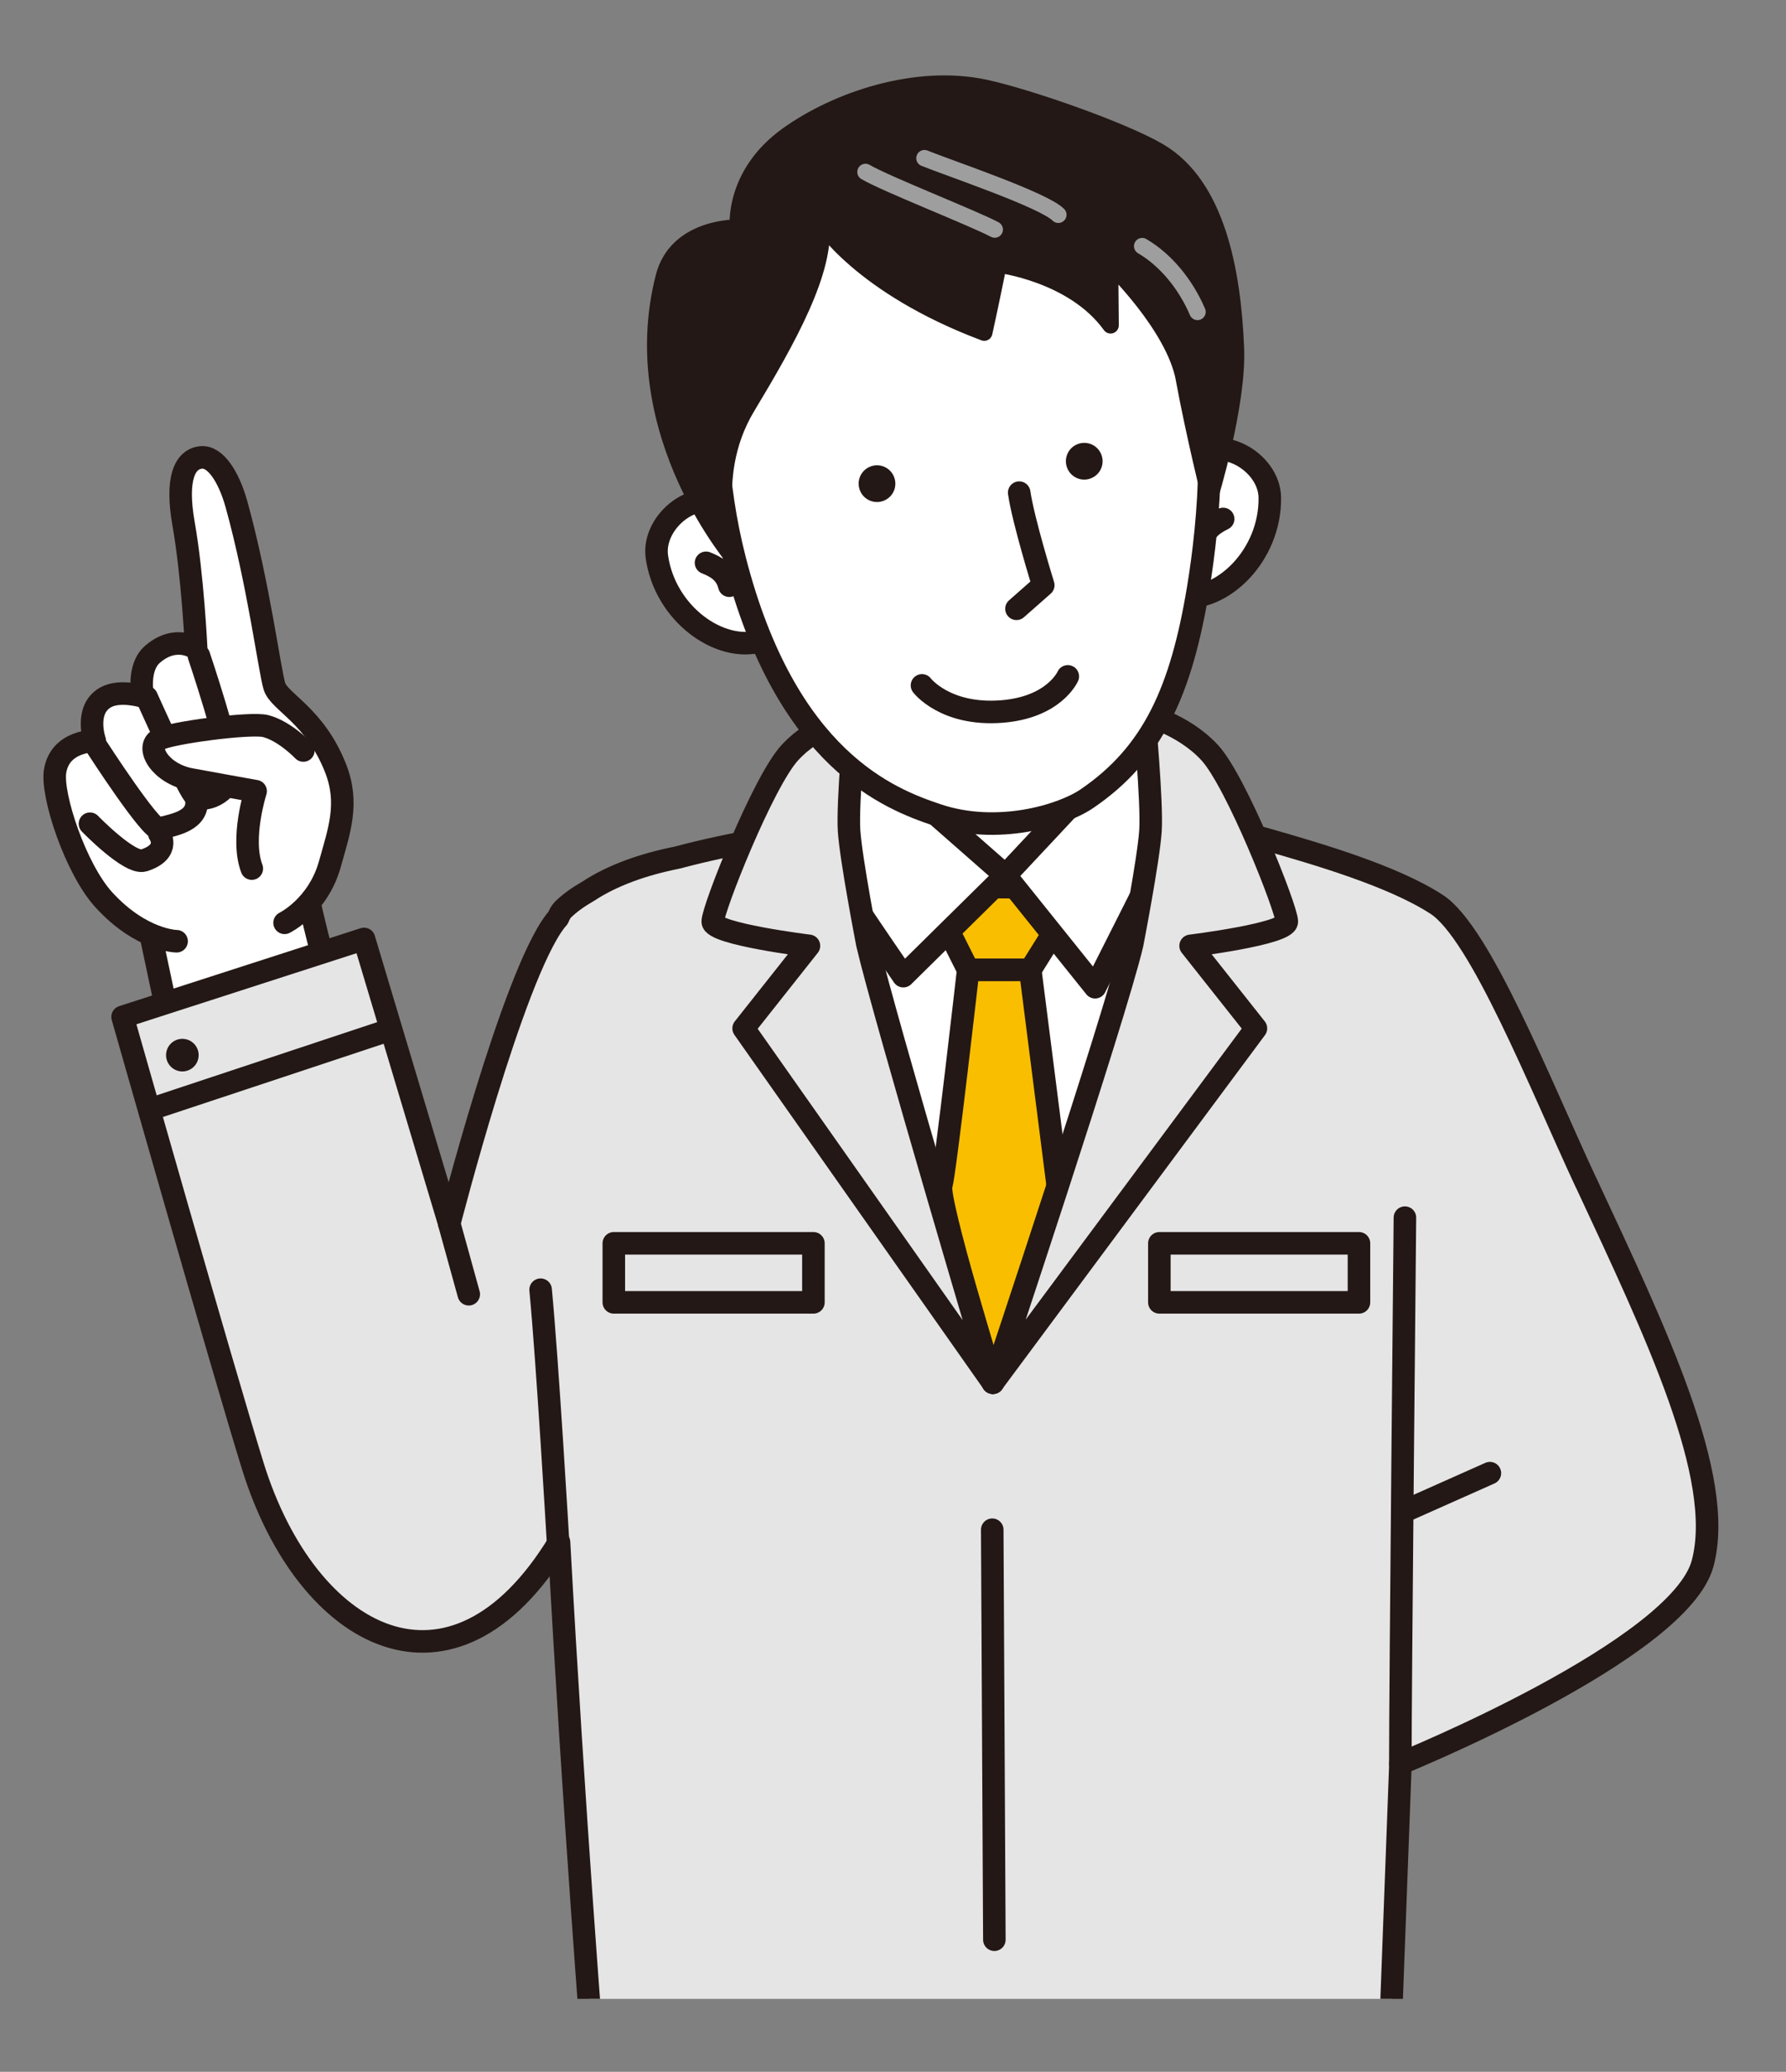 <?xml version="1.0" encoding="UTF-8"?><svg id="uuid-0b1ed916-a264-4944-a93e-82aefb495ca5" xmlns="http://www.w3.org/2000/svg" width="303.51" height="351.92" xmlns:xlink="http://www.w3.org/1999/xlink" viewBox="0 0 303.51 351.92"><rect x="0" y="0" width="303.51" height="351.92" fill="#808080" stroke="none"/><defs><style>.uuid-35ecbcc5-464a-4524-8fb7-eec89009ef52,.uuid-1ac139c9-1ad0-406d-9337-f26f2f99c129,.uuid-3dcb1fa1-ae9b-4511-b599-f3bbce94f6be{fill:#e5e5e6;}.uuid-fe255e04-b193-4a47-9ec2-b1a888670974,.uuid-47bc7bf7-9397-4ff5-9631-c9832bd3f6e7,.uuid-5beb94a0-4c57-46d2-b08e-6887927be8a7{fill:none;}.uuid-fe255e04-b193-4a47-9ec2-b1a888670974,.uuid-5beb94a0-4c57-46d2-b08e-6887927be8a7,.uuid-581caee2-3e6a-4c0a-af65-41f1b8220e30,.uuid-1ac139c9-1ad0-406d-9337-f26f2f99c129,.uuid-523602ec-3233-4f69-b509-064b5951bd31,.uuid-3dcb1fa1-ae9b-4511-b599-f3bbce94f6be,.uuid-98a6bace-2f1b-41a3-9a42-b8a5e958c578{stroke-linecap:round;stroke-linejoin:round;}.uuid-fe255e04-b193-4a47-9ec2-b1a888670974,.uuid-581caee2-3e6a-4c0a-af65-41f1b8220e30,.uuid-1ac139c9-1ad0-406d-9337-f26f2f99c129,.uuid-523602ec-3233-4f69-b509-064b5951bd31,.uuid-3dcb1fa1-ae9b-4511-b599-f3bbce94f6be,.uuid-98a6bace-2f1b-41a3-9a42-b8a5e958c578{stroke:#231815;}.uuid-fe255e04-b193-4a47-9ec2-b1a888670974,.uuid-581caee2-3e6a-4c0a-af65-41f1b8220e30,.uuid-523602ec-3233-4f69-b509-064b5951bd31,.uuid-3dcb1fa1-ae9b-4511-b599-f3bbce94f6be{stroke-width:3.83px;}.uuid-752f4874-c380-4bb9-9801-6d2bbeef6bd9,.uuid-98a6bace-2f1b-41a3-9a42-b8a5e958c578{fill:#231815;}.uuid-5beb94a0-4c57-46d2-b08e-6887927be8a7{stroke:#9e9e9f;}.uuid-5beb94a0-4c57-46d2-b08e-6887927be8a7,.uuid-98a6bace-2f1b-41a3-9a42-b8a5e958c578{stroke-width:2.79px;}.uuid-581caee2-3e6a-4c0a-af65-41f1b8220e30{fill:#fff;}.uuid-1ac139c9-1ad0-406d-9337-f26f2f99c129{stroke-width:3.06px;}.uuid-c836334c-9a9e-4904-a6ac-b0ccc7221c35{clip-path:url(#uuid-4cb049dc-40b7-4f56-8220-7975fdc817b4);}.uuid-523602ec-3233-4f69-b509-064b5951bd31{fill:#f9be00;}</style><clipPath id="uuid-4cb049dc-40b7-4f56-8220-7975fdc817b4"><rect class="uuid-47bc7bf7-9397-4ff5-9631-c9832bd3f6e7" width="303.51" height="339.53"/></clipPath></defs><g id="uuid-707f6adf-b4a8-4b0c-b780-9a512f51542e"><g class="uuid-c836334c-9a9e-4904-a6ac-b0ccc7221c35"><path class="uuid-581caee2-3e6a-4c0a-af65-41f1b8220e30" d="M68.54,207.99s-13.35-40.22-16.87-59.08l-26.98,5.56,13.04,61.43,30.81-7.9Z"/><path class="uuid-35ecbcc5-464a-4524-8fb7-eec89009ef52" d="M269.52,200.88c-7.88-16.92-17.94-42.42-25.37-47.26-7.43-4.84-20.33-8.59-29.19-11.12-7.96-2.27-23.57-1.98-23.57-1.98,0,0-14.53-2.26-26.16-1.94-7.92.22-31.95,2.22-50.13,7.09-5.77,1.15-10.99,2.98-15.15,5.72-1.71.98-3.17,2.02-4.29,3.13-.3.3-.57.77-.83,1.4-.16.2-.34.39-.49.59-7.28,9.51-17.99,51.33-17.99,51.33l-14.49-48.35-41.03,13.24s17.32,60.84,22.15,76.35c9.16,29.43,33.86,42.76,52.02,12.88,2.47,45.46,5.84,88.05,5.84,88.05h135.26l1.89-50.46s47.43-19.24,51.36-34.02c3.88-14.62-7.99-39.27-19.81-64.64Z"/><path class="uuid-fe255e04-b193-4a47-9ec2-b1a888670974" d="M269.52,200.88c-7.88-16.92-17.94-42.42-25.37-47.26-7.43-4.84-20.33-8.59-29.19-11.12-7.96-2.27-23.57-1.98-23.57-1.98,0,0-14.53-2.26-26.16-1.94-7.92.22-31.95,2.22-50.13,7.09-5.77,1.15-10.99,2.98-15.15,5.72-1.71.98-3.17,2.02-4.29,3.13-.3.3-.57.77-.83,1.4-.16.2-.34.39-.49.59-7.28,9.51-17.99,51.33-17.99,51.33l-14.49-48.35-41.03,13.24s17.32,60.84,22.15,76.35c9.16,29.43,33.86,42.76,52.02,12.88,2.47,45.46,5.84,88.05,5.84,88.05h135.26l1.89-50.46s47.43-19.24,51.36-34.02c3.88-14.62-7.99-39.27-19.81-64.64Z"/><polygon class="uuid-581caee2-3e6a-4c0a-af65-41f1b8220e30" points="143.08 124.32 144.84 149.28 194.41 149.28 193.36 124.67 143.08 124.32"/><polygon class="uuid-581caee2-3e6a-4c0a-af65-41f1b8220e30" points="141.56 149.27 196.49 149.56 190.35 187.25 168.73 234.87 148.28 186.37 141.56 149.27"/><path class="uuid-523602ec-3233-4f69-b509-064b5951bd31" d="M157.34,150.44c2.46.35,26.53.25,26.53.25l-8.79,14.06h-10.55l-7.19-14.32Z"/><path class="uuid-523602ec-3233-4f69-b509-064b5951bd31" d="M164.53,164.75h10.55l5.03,39.49-11.38,30.63s-9.48-30.98-8.78-33.44c.7-2.46,4.58-36.68,4.58-36.68Z"/><path class="uuid-581caee2-3e6a-4c0a-af65-41f1b8220e30" d="M143.08,124.32l27.78,24.38-17.35,17.11s-19.22-27.78-18.17-28.48c1.05-.7,7.74-13.01,7.74-13.01Z"/><path class="uuid-581caee2-3e6a-4c0a-af65-41f1b8220e30" d="M193.36,124.67l-22.5,24.03,15.24,18.99s14.18-28.01,14.53-29.07c.35-1.05-7.27-13.95-7.27-13.95Z"/><path class="uuid-3dcb1fa1-ae9b-4511-b599-f3bbce94f6be" d="M192.4,160.37s2.8-14.42,3.11-19.26c.31-4.84-1.09-19.73-1.09-19.73,0,0,6.56,1.52,11.13,6.44,4.57,4.92,13.13,26.61,13.13,28.72s-16.35,4.12-16.35,4.12l11.1,14.02-44.7,60.19s20.81-62.24,23.67-74.5Z"/><path class="uuid-3dcb1fa1-ae9b-4511-b599-f3bbce94f6be" d="M147.4,160.37s-2.8-14.42-3.11-19.26c-.31-4.84,1.09-19.73,1.09-19.73,0,0-6.56,1.52-11.13,6.44-4.57,4.92-13.13,26.61-13.13,28.72s16.35,4.12,16.35,4.12l-11.1,14.02,42.36,60.19s-18.48-62.24-21.33-74.5Z"/><rect class="uuid-35ecbcc5-464a-4524-8fb7-eec89009ef52" x="197.02" y="211.19" width="33.92" height="10.03"/><rect class="uuid-1ac139c9-1ad0-406d-9337-f26f2f99c129" x="197.02" y="211.19" width="33.92" height="10.03"/><rect class="uuid-fe255e04-b193-4a47-9ec2-b1a888670974" x="197.02" y="211.19" width="33.92" height="10.03"/><rect class="uuid-35ecbcc5-464a-4524-8fb7-eec89009ef52" x="104.31" y="211.19" width="33.92" height="10.03"/><rect class="uuid-1ac139c9-1ad0-406d-9337-f26f2f99c129" x="104.31" y="211.19" width="33.92" height="10.03"/><rect class="uuid-fe255e04-b193-4a47-9ec2-b1a888670974" x="104.31" y="211.19" width="33.92" height="10.03"/><line class="uuid-3dcb1fa1-ae9b-4511-b599-f3bbce94f6be" x1="168.62" y1="259.84" x2="168.98" y2="329.48"/><path class="uuid-581caee2-3e6a-4c0a-af65-41f1b8220e30" d="M48.36,156.75s5.68-2.77,7.69-9.95c1.59-5.68,3.33-10.37.96-16.35-3.53-8.93-9.54-11.21-10.37-13.86-.82-2.65-2.71-17.43-6.45-30.91-1.35-4.84-3.65-8.24-6.04-7.98-2.75.3-4.32,3.55-2.95,11.3,1.55,8.75,2.14,21.17,2.14,21.17,0,0-3.41-2.5-7.43.97-2.65,2.3-1.65,7.15-1.65,7.15,0,0-3.91-1.18-6.3.16-3.72,2.08-1.85,7.41-1.85,7.41,0,0-5.92-.1-6.75,5.16-.64,4.08,3.5,16.6,8.3,21.84,6.39,6.97,12.35,7.02,12.35,7.02"/><path class="uuid-581caee2-3e6a-4c0a-af65-41f1b8220e30" d="M15.29,139.92s6.77,6.99,9.15,6.23c4.74-1.51,2.65-4.5,2.65-4.5"/><path class="uuid-581caee2-3e6a-4c0a-af65-41f1b8220e30" d="M33.41,136.29c.02,3.44-4.51,3.88-6.38,4.49-1.32.43-10.47-13.72-10.47-13.72"/><path class="uuid-581caee2-3e6a-4c0a-af65-41f1b8220e30" d="M33.8,111.37s5.46,16.18,5.38,19.94c-.07,3.3-4.81,5.42-6.22,3.67-1.4-1.75-8.04-16.55-8.04-16.55"/><line class="uuid-523602ec-3233-4f69-b509-064b5951bd31" x1="25.63" y1="188.4" x2="65.36" y2="175.22"/><circle class="uuid-752f4874-c380-4bb9-9801-6d2bbeef6bd9" cx="30.99" cy="179.22" r="2.77" transform="translate(-150.88 181.1) rotate(-80.78)"/><path class="uuid-3dcb1fa1-ae9b-4511-b599-f3bbce94f6be" d="M94.8,261.39s-1.77-30.24-2.93-42.32"/><path class="uuid-581caee2-3e6a-4c0a-af65-41f1b8220e30" d="M51.55,127.48s-3.17-3.33-6.42-4.15c-2.58-.65-16.18,1.16-18.1,2.24-2.44,1.37.22,5.84,5.31,6.81,2.91.55,11.1,2.01,11.1,2.01,0,0-2.59,8.03-.65,13.15"/><line class="uuid-3dcb1fa1-ae9b-4511-b599-f3bbce94f6be" x1="76.34" y1="207.84" x2="79.66" y2="219.84"/><path class="uuid-581caee2-3e6a-4c0a-af65-41f1b8220e30" d="M200.58,101.37c7.16.9,15.33-7.06,15.21-16.84-.07-6.13-8.68-11.18-13.76-6.32-1.87,1.79-4.01,4.54-4.71,5.82"/><path class="uuid-581caee2-3e6a-4c0a-af65-41f1b8220e30" d="M207.86,88.15c-1.45.73-3.23,1.74-3.63,4.2"/><path class="uuid-581caee2-3e6a-4c0a-af65-41f1b8220e30" d="M129.25,108.9c-6.94,1.98-16.23-4.62-17.62-14.3-.87-6.06,6.86-12.38,12.62-8.36,2.12,1.48,4.66,3.87,5.55,5.03"/><path class="uuid-581caee2-3e6a-4c0a-af65-41f1b8220e30" d="M119.98,95.6c1.5.61,3.36,1.47,3.96,3.89"/><path class="uuid-581caee2-3e6a-4c0a-af65-41f1b8220e30" d="M122.27,59.45c-1.03,9.75-.77,22.53,2.61,35.67,8.74,33.99,26.32,40.61,34.4,43.32,10.13,3.4,21.11.15,25.39-2.75,11.32-7.68,16.09-18.45,18.96-35.83,1.88-11.4,3.62-30.57-1.29-42.91-4.91-12.34-21.46-43.49-50.48-23.68-17.02,11.62-27.73,8.57-29.58,26.18Z"/><path class="uuid-581caee2-3e6a-4c0a-af65-41f1b8220e30" d="M181.46,114.89s-2.29,5.28-11.24,5.97c-9.61.74-13.54-4.44-13.54-4.44"/><path class="uuid-581caee2-3e6a-4c0a-af65-41f1b8220e30" d="M172.74,103.41l4.55-4.01s-3.41-10.98-4.09-15.72"/><path class="uuid-752f4874-c380-4bb9-9801-6d2bbeef6bd9" d="M187.13,77.14c.67,1.59-.08,3.42-1.67,4.08-1.59.67-3.42-.08-4.08-1.67-.67-1.59.08-3.42,1.67-4.08,1.59-.67,3.42.08,4.08,1.67Z"/><path class="uuid-752f4874-c380-4bb9-9801-6d2bbeef6bd9" d="M151.91,80.95c.67,1.59-.08,3.42-1.67,4.08-1.59.67-3.42-.08-4.08-1.67-.67-1.59.08-3.42,1.67-4.08,1.59-.67,3.42.08,4.08,1.67Z"/><path class="uuid-98a6bace-2f1b-41a3-9a42-b8a5e958c578" d="M201.19,64.36c1.76,9.52,4.4,20.13,4.4,20.13,0,0,4.83-15.66,4.44-25.36-.53-13.02-3.22-27.59-13.02-33.39-6.15-3.64-22.41-9.29-29.62-10.83-11.71-2.51-25.19,2.03-33.58,8.05-9.38,6.72-8.41,15.71-8.41,15.71,0,0-10.38-.3-12.6,8.38-6.86,26.78,12.85,48.86,12.08,48.09,0,0-5.38-13.61,2.07-25.99,7-11.62,13.53-23.28,12.6-31.36,0,0,6.68,10.8,27.71,18.71,0,0,1-4.48,2.43-11.55,0,0,12.72,1.54,19.04,10.31l-.09-10.43s10.88,10.45,12.56,19.54Z"/><path class="uuid-5beb94a0-4c57-46d2-b08e-6887927be8a7" d="M194.1,41.81c4.02,2.35,7.39,6.48,9.4,11.17"/><path class="uuid-5beb94a0-4c57-46d2-b08e-6887927be8a7" d="M157.1,26.87c4.37,1.76,20.28,7.1,22.75,9.61"/><path class="uuid-5beb94a0-4c57-46d2-b08e-6887927be8a7" d="M169.04,38.99c-3.63-1.93-18.56-7.77-21.96-9.78"/><path class="uuid-3dcb1fa1-ae9b-4511-b599-f3bbce94f6be" d="M238.75,206.83s-.78,79.47-.78,92.72"/><line class="uuid-3dcb1fa1-ae9b-4511-b599-f3bbce94f6be" x1="239.51" y1="256.32" x2="253.19" y2="250.23"/></g></g></svg>